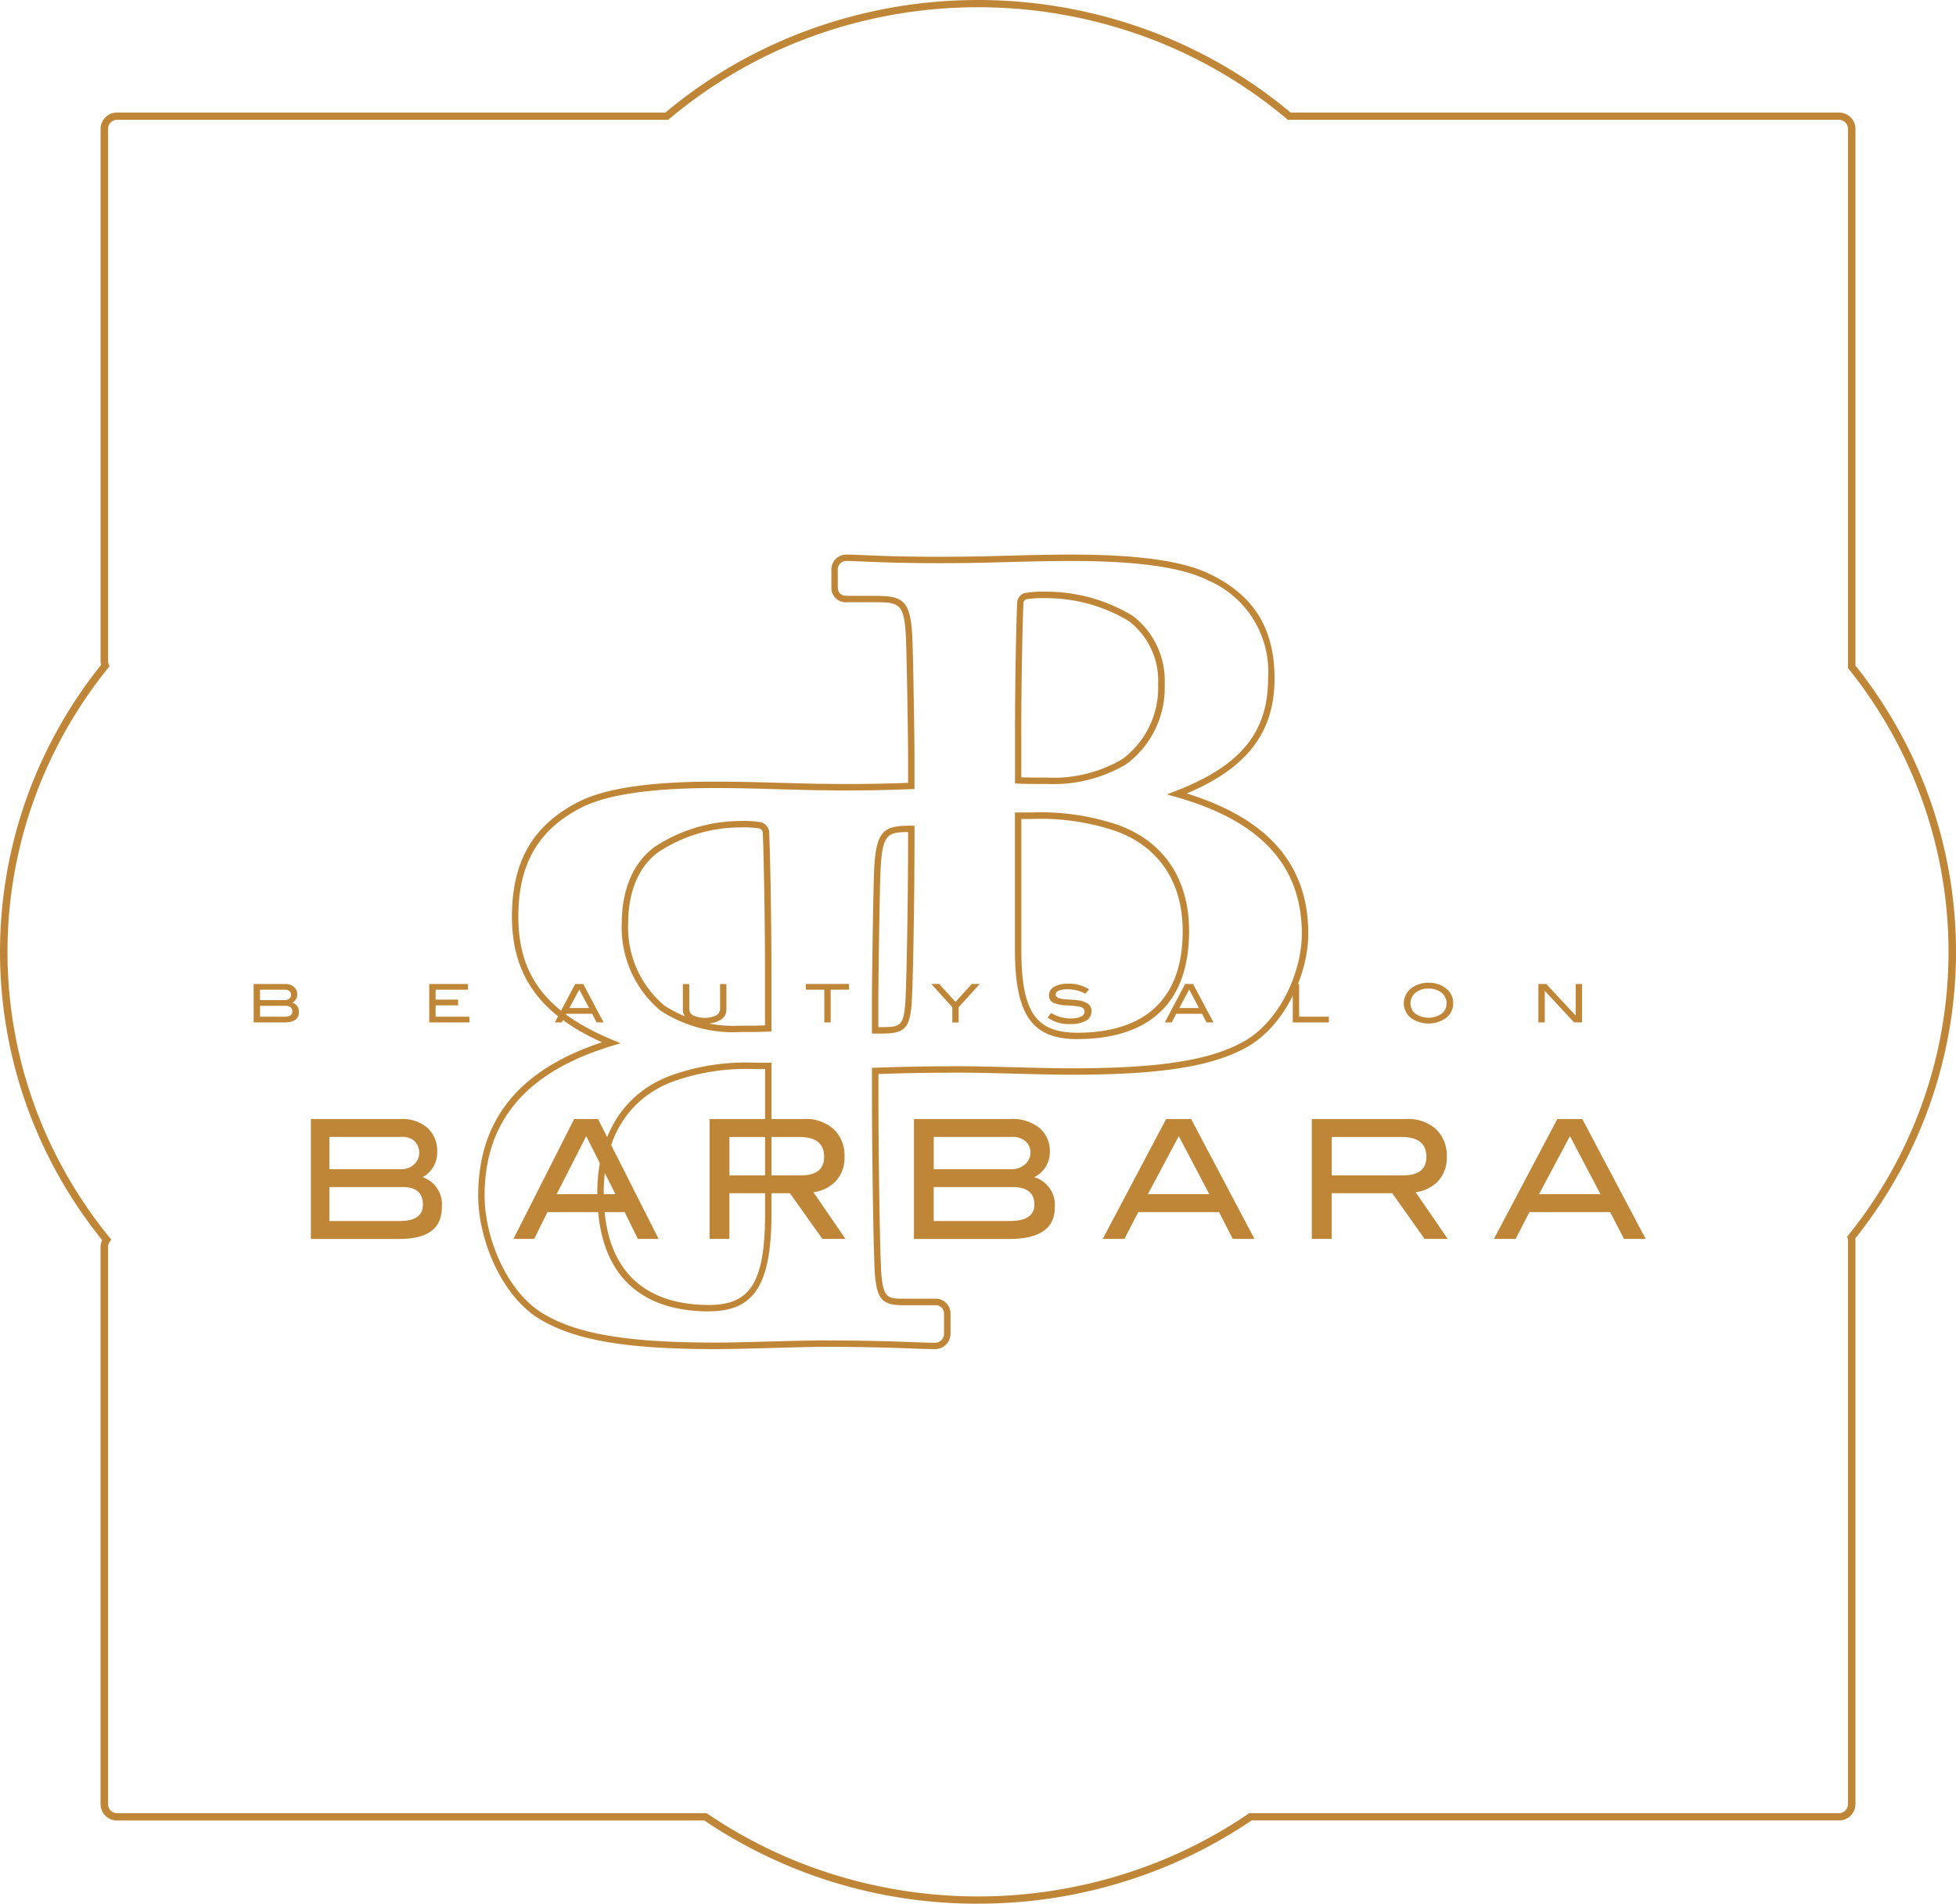 <svg xmlns="http://www.w3.org/2000/svg" width="157.876" height="153.619" viewBox="0 0 157.876 153.619"><defs><style>.a{fill:#c08637;}</style></defs><g transform="translate(38.598 44.755)"><path class="a" d="M120.563,155.3c-.451,0-1.059-.019-1.857-.05-1.487-.054-3.718-.135-6.874-.135-1.212,0-2.849.047-4.433.092l-.066,0c-1.689.048-3.308.091-4.541.091-6.95,0-11.1-.679-13.889-2.27-3.271-1.772-5.23-6.526-5.23-10.1,0-6.106,3.27-10.164,9.991-12.389-5.019-2.258-7.267-5.411-7.267-10.15,0-4.349,1.628-7.247,5.123-9.121,2.136-1.186,5.824-1.764,11.271-1.764,1.906,0,3.9.059,5.665.111l.138,0c1.3.038,2.417.07,3.236.07,3,.039,5.172-.03,6.541-.084v-2.072c0-1.979-.122-8.9-.183-9.848-.15-2.652-.6-2.652-2.738-2.652H113.47a1.164,1.164,0,0,1-1.288-1.246v-1.3a1.214,1.214,0,0,1,1.288-1.3c.241,0,.631.015,1.181.039,1.4.061,4.019.172,7.853.13.792,0,1.845-.027,3.063-.058l.4-.01c1.74-.047,3.714-.1,5.586-.1,5.433,0,9.115.528,11.255,1.613,3.506,1.714,5.14,4.384,5.14,8.4,0,4.318-2.192,7.2-7.085,9.263,6.6,2.051,9.81,5.762,9.81,11.326,0,3.294-1.972,7.678-5.27,9.311-2.771,1.444-6.913,2.061-13.849,2.061-1.182,0-2.758-.041-4.283-.079l-.348-.009c-1.574-.039-3.2-.081-4.408-.081-2.751,0-4.775.052-6.538.111v1.528c0,5.008.119,13.178.241,14.672.173,1.766.453,1.932,1.687,1.932h2.663a1.187,1.187,0,0,1,1.228,1.226v1.551A1.245,1.245,0,0,1,120.563,155.3Zm-8.731-.7c3.165,0,5.4.081,6.881.135.8.032,1.4.05,1.849.05a.725.725,0,0,0,.711-.769v-1.551a.672.672,0,0,0-.711-.708H117.9c-1.683,0-2.026-.6-2.2-2.4-.123-1.508-.244-9.7-.244-14.718V132.6l.25-.009c1.826-.062,3.916-.119,6.806-.119,1.212,0,2.843.041,4.421.081l.348.009c1.522.039,3.095.079,4.27.079,6.847,0,10.918-.6,13.614-2.005,3.124-1.545,4.987-5.712,4.987-8.849,0-5.5-3.319-9.109-10.145-11.039l-.745-.211.722-.28c5.218-2.021,7.444-4.731,7.444-9.059a8.026,8.026,0,0,0-4.852-7.936C140.5,92.213,136.9,91.7,131.549,91.7c-1.866,0-3.835.053-5.572.1l-.4.01c-1.224.031-2.28.058-3.073.058-3.846.042-6.469-.07-7.879-.13-.538-.023-.922-.038-1.158-.038a.7.7,0,0,0-.77.784v1.3c0,.49.252.728.77.728h1.982c2.338,0,3.086.143,3.255,3.138.062.95.185,7.9.185,9.88V110.1l-.249.01c-1.348.055-3.627.135-6.813.095-.824,0-1.947-.033-3.248-.07l-.138,0c-1.759-.052-3.751-.111-5.65-.111-5.356,0-8.962.556-11.023,1.7-3.313,1.776-4.854,4.53-4.854,8.667,0,4.761,2.269,7.736,7.587,9.949l.666.277-.691.21c-6.921,2.1-10.286,6.058-10.286,12.1,0,3.42,1.857,7.963,4.963,9.645,2.706,1.547,6.783,2.2,13.637,2.2,1.226,0,2.84-.043,4.526-.091l.066,0C108.972,154.64,110.613,154.594,111.833,154.594Zm-9.533-2.346c-4.111,0-9.012-1.66-9.012-9.569,0-4.6,2.053-7.94,5.778-9.407a17.888,17.888,0,0,1,6.947-1.092h1.335v12.11C107.347,150.091,105.979,152.248,102.3,152.248Zm3.713-19.55a17.43,17.43,0,0,0-6.751,1.053c-3.52,1.386-5.456,4.557-5.456,8.928,0,7.481,4.619,9.052,8.494,9.052,3.387,0,4.53-1.878,4.53-7.441V132.7Zm26.033-2.418c-3.681,0-5.05-1.964-5.05-7.247V111.994h1.334a19.493,19.493,0,0,1,6.971,1c3.708,1.331,5.753,4.373,5.753,8.563C141.054,128.767,136.155,130.28,132.045,130.28Zm-4.533-17.768v10.521c0,5.031,1.144,6.729,4.533,6.729,3.874,0,8.491-1.423,8.491-8.2,0-3.956-1.923-6.825-5.415-8.078a19.034,19.034,0,0,0-6.792-.972Zm-11.071,17.316h-.988v-2.5c0-2.261.121-9.776.184-10.822.162-3.176.864-3.446,2.993-3.452h.26v1.158c0,4.611-.122,12.1-.247,13.431v0C118.472,129.282,118.13,129.828,116.442,129.828Zm-.47-.518h.47c1.376,0,1.539-.3,1.687-1.721.123-1.328.244-8.782.244-13.381v-.639c-1.621.011-2.074.15-2.218,2.961-.062,1.012-.183,8.6-.183,10.793Zm-11.2.4a10.711,10.711,0,0,1-6.395-1.741,8.738,8.738,0,0,1-3.113-7.086c0-1.543.339-4.388,2.609-6.087a12.606,12.606,0,0,1,6.9-2.119,9.086,9.086,0,0,1,1.75.1.948.948,0,0,1,.635.731c.067,1.267.187,6.651.187,11.706v4.444l-.247.012C106.32,129.711,105.6,129.711,104.775,129.711Zm0-16.515a12.046,12.046,0,0,0-6.592,2.018c-2.086,1.561-2.4,4.223-2.4,5.67a8.242,8.242,0,0,0,2.919,6.683,10.2,10.2,0,0,0,6.071,1.627c.733,0,1.378,0,2.054-.025v-3.949c0-5.047-.119-10.417-.184-11.658a.442.442,0,0,0-.263-.282A9.139,9.139,0,0,0,104.775,113.2Zm24.795-3.505c-.83,0-1.547,0-2.326-.032L127,109.65v-4.039c0-4.56.117-9.475.181-10.631a.881.881,0,0,1,.576-.691,9.428,9.428,0,0,1,1.818-.111,13.493,13.493,0,0,1,6.9,1.929,6.561,6.561,0,0,1,2.608,5.545,7.664,7.664,0,0,1-3.112,6.456A11.506,11.506,0,0,1,129.57,109.691Zm-2.057-.54c.677.022,1.323.022,2.057.022a10.992,10.992,0,0,0,6.087-1.483,7.166,7.166,0,0,0,2.9-6.039,6.057,6.057,0,0,0-2.379-5.115A12.931,12.931,0,0,0,129.57,94.7a9.294,9.294,0,0,0-1.684.093.377.377,0,0,0-.2.242c-.062,1.128-.178,6.027-.178,10.579Z" transform="translate(-83.675 -91.186)"/></g><g transform="translate(25.091 90.303)"><path class="a" d="M81.746,165.294a2.321,2.321,0,0,1,1.541,2.443q0,2.538-3.4,2.541H72.716V160.6h7.268a3.061,3.061,0,0,1,2.15.721,2.491,2.491,0,0,1,.779,1.925,2.273,2.273,0,0,1-1.168,2.045m-1.738-.642a1.484,1.484,0,0,0,1.039-.382,1.311,1.311,0,0,0,.042-1.876,1.427,1.427,0,0,0-1.018-.348H74.209v2.606Zm-.11,4.181c1.239,0,1.862-.44,1.862-1.32,0-.943-.543-1.418-1.627-1.418H74.209v2.738Z" transform="translate(-72.716 -160.603)"/></g><g transform="translate(41.443 90.303)"><path class="a" d="M106.121,170.277h-1.678l-1.066-2.167H97.146l-1.069,2.167H94.4l4.9-9.674h1.929Zm-3.486-3.609-2.359-4.688-2.386,4.688Z" transform="translate(-94.403 -160.603)"/></g><g transform="translate(57.27 90.303)"><path class="a" d="M126.507,170.277h-1.864l-2.62-3.689h-4.886v3.689h-1.6V160.6h7.631a3.332,3.332,0,0,1,2.39.821,2.906,2.906,0,0,1,.869,2.226,2.752,2.752,0,0,1-.708,1.976,3.067,3.067,0,0,1-1.8.884Zm-3.582-5.132q1.857,0,1.857-1.495,0-1.606-2-1.6h-5.642v3.1Z" transform="translate(-115.535 -160.603)"/></g><g transform="translate(73.766 90.303)"><path class="a" d="M147.15,165.294a2.325,2.325,0,0,1,1.655,2.443q0,2.538-3.658,2.541h-7.711V160.6h7.817a3.439,3.439,0,0,1,2.311.721,2.4,2.4,0,0,1,.842,1.925,2.248,2.248,0,0,1-1.256,2.045m-1.873-.642a1.651,1.651,0,0,0,1.116-.382,1.248,1.248,0,0,0,.049-1.876,1.61,1.61,0,0,0-1.1-.348h-6.306v2.606Zm-.118,4.181q2,0,2-1.32c0-.943-.585-1.418-1.75-1.418h-6.376v2.738Z" transform="translate(-137.436 -160.603)"/></g><g transform="translate(89.004 90.303)"><path class="a" d="M169.8,170.277H168.05l-1.113-2.167h-6.518l-1.117,2.167H157.55l5.118-9.674h2.02Zm-3.646-3.609-2.465-4.688-2.493,4.688Z" transform="translate(-157.55 -160.603)"/></g><g transform="translate(105.881 90.303)"><path class="a" d="M191.22,170.277h-1.863l-2.62-3.689h-4.883v3.689h-1.606V160.6h7.632a3.347,3.347,0,0,1,2.394.821,2.925,2.925,0,0,1,.867,2.226,2.757,2.757,0,0,1-.707,1.976,3.085,3.085,0,0,1-1.806.884Zm-3.581-5.132c1.24,0,1.855-.5,1.855-1.495q0-1.606-2-1.6h-5.638v3.1Z" transform="translate(-180.248 -160.603)"/></g><path class="a" d="M211.75,170.277H210l-1.117-2.167h-6.514l-1.117,2.167H199.5l5.118-9.674h2.019Zm-3.646-3.609-2.465-4.688-2.5,4.688Z" transform="translate(-78.922 -70.3)"/><g transform="translate(20.473 79.402)"><path class="a" d="M75.691,148.013a.747.747,0,0,1,.531.784q0,.814-1.176.814H72.574v-3.1h2.507a1.092,1.092,0,0,1,.74.232.767.767,0,0,1,.273.616.727.727,0,0,1-.4.656m-.6-.207a.527.527,0,0,0,.358-.122.4.4,0,0,0,.016-.6.523.523,0,0,0-.353-.114H73.088v.837Zm-.038,1.342c.428,0,.64-.141.64-.423,0-.3-.186-.454-.56-.454H73.088v.877Z" transform="translate(-72.574 -146.508)"/></g><g transform="translate(34.645 79.402)"><path class="a" d="M89.172,149.611H85.925v-3.1h3.13v.461H86.44v.8h1.817v.463H86.44v.916h2.733Z" transform="translate(-85.925 -146.508)"/></g><g transform="translate(44.783 79.402)"><path class="a" d="M103.448,149.611h-.563l-.358-.694h-2.089l-.36.694h-.564l1.643-3.1h.649Zm-1.169-1.157-.791-1.5-.8,1.5Z" transform="translate(-99.514 -146.508)"/></g><g transform="translate(55.116 79.411)"><path class="a" d="M116.966,148.608a.9.9,0,0,1-.47.785,2.326,2.326,0,0,1-1.282.312,2.37,2.37,0,0,1-1.291-.312.907.907,0,0,1-.472-.785v-2.1h.516v1.977a.608.608,0,0,0,.32.555,2.3,2.3,0,0,0,1.851,0,.611.611,0,0,0,.315-.555v-1.977h.513Z" transform="translate(-113.451 -146.508)"/></g><g transform="translate(65.045 79.402)"><path class="a" d="M130.3,146.969h-1.486v2.642H128.3v-2.642h-1.485v-.461H130.3Z" transform="translate(-126.814 -146.508)"/></g><g transform="translate(75.167 79.402)"><path class="a" d="M144.285,146.508l-1.7,1.877v1.227h-.513v-1.227l-1.7-1.877h.641l1.317,1.447,1.311-1.447Z" transform="translate(-140.375 -146.508)"/></g><g transform="translate(84.561 79.378)"><path class="a" d="M156.1,147.26a3.084,3.084,0,0,0-1.408-.352,1.884,1.884,0,0,0-.728.111c-.169.076-.253.178-.253.309s.09.24.27.3a2.59,2.59,0,0,0,.632.095c.428.028.711.05.848.069a1.842,1.842,0,0,1,.86.286.705.705,0,0,1,.281.6.851.851,0,0,1-.436.763,2.418,2.418,0,0,1-1.258.27,2.9,2.9,0,0,1-1.846-.522l.281-.373a2.972,2.972,0,0,0,1.571.445,1.886,1.886,0,0,0,.844-.151.436.436,0,0,0,.286-.4c0-.2-.125-.33-.377-.394a7.434,7.434,0,0,0-1.063-.107,3.1,3.1,0,0,1-1.073-.207.619.619,0,0,1-.36-.6.778.778,0,0,1,.408-.691,2.211,2.211,0,0,1,1.153-.252,2.906,2.906,0,0,1,1.68.459Z" transform="translate(-153.065 -146.455)"/></g><g transform="translate(94.011 79.402)"><path class="a" d="M169.645,149.611h-.564l-.358-.694h-2.089l-.358.694h-.563l1.644-3.1H168Zm-1.171-1.157-.79-1.5-.8,1.5Z" transform="translate(-165.712 -146.508)"/></g><g transform="translate(104.346 79.402)"><path class="a" d="M182.713,149.611H179.8v-3.1h.513v2.64h2.4Z" transform="translate(-179.802 -146.508)"/></g><g transform="translate(113.306 79.303)"><path class="a" d="M195.634,147.993a1.469,1.469,0,0,1-.628,1.234,2.478,2.478,0,0,1-2.734,0,1.512,1.512,0,0,1,.01-2.457,2.2,2.2,0,0,1,1.363-.42,2.174,2.174,0,0,1,1.359.42,1.474,1.474,0,0,1,.631,1.226m-.537,0a1.052,1.052,0,0,0-.463-.885,1.64,1.64,0,0,0-.99-.29,1.6,1.6,0,0,0-1.053.332,1.091,1.091,0,0,0-.011,1.693,1.895,1.895,0,0,0,2.122,0,1.05,1.05,0,0,0,.395-.85" transform="translate(-191.646 -146.347)"/></g><path class="a" d="M209.882,149.611h-.641l-2.369-2.545v2.545h-.516v-3.1h.638l2.372,2.547v-2.547h.516Z" transform="translate(-82.188 -67.106)"/><g transform="translate(0)"><path class="a" d="M118.234,190.211A39.276,39.276,0,0,1,96.144,183.5H48.753a1.326,1.326,0,0,1-1.343-1.3V137.211a1.3,1.3,0,0,1,.126-.551,37.38,37.38,0,0,1-5.193-8.575,36.894,36.894,0,0,1,0-29.368,37.428,37.428,0,0,1,5.11-8.471,1.25,1.25,0,0,1-.042-.31V46.978a1.327,1.327,0,0,1,1.343-1.305H93a38.827,38.827,0,0,1,10.141-6.115,39.882,39.882,0,0,1,30.184,0,38.816,38.816,0,0,1,10.14,6.115h44.247a1.325,1.325,0,0,1,1.343,1.305V90.3a37.518,37.518,0,0,1,5.072,8.419,36.935,36.935,0,0,1,0,29.368,37.3,37.3,0,0,1-5.085,8.438,1.075,1.075,0,0,1,.013.176v45.493a1.324,1.324,0,0,1-1.343,1.3H140.319a38.877,38.877,0,0,1-6.995,3.751,39.488,39.488,0,0,1-15.091,2.964M48.753,46.263a.727.727,0,0,0-.736.715V89.936a.682.682,0,0,0,.052.263l.064.158-.106.132A36.7,36.7,0,0,0,42.9,98.948a36.313,36.313,0,0,0,0,28.912,36.841,36.841,0,0,0,5.235,8.593l.142.167-.129.18a.732.732,0,0,0-.132.412v44.981a.727.727,0,0,0,.736.716H96.321l.091.051a38.382,38.382,0,0,0,6.963,3.745,39.235,39.235,0,0,0,29.715,0,38.217,38.217,0,0,0,6.961-3.745l.08-.051h47.581a.727.727,0,0,0,.738-.716V136.7a.739.739,0,0,0-.027-.179l-.035-.139.09-.115a36.48,36.48,0,0,0,5.085-8.406,36.3,36.3,0,0,0,0-28.912,36.8,36.8,0,0,0-5.049-8.368l-.064-.08V46.978a.727.727,0,0,0-.738-.715H143.474a.466.466,0,0,0-.072,0l-.136.017-.1-.085a38.194,38.194,0,0,0-10.072-6.1,39.271,39.271,0,0,0-29.715,0A38.2,38.2,0,0,0,93.31,46.193l-.086.071Z" transform="translate(-39.294 -36.592)"/></g></svg>